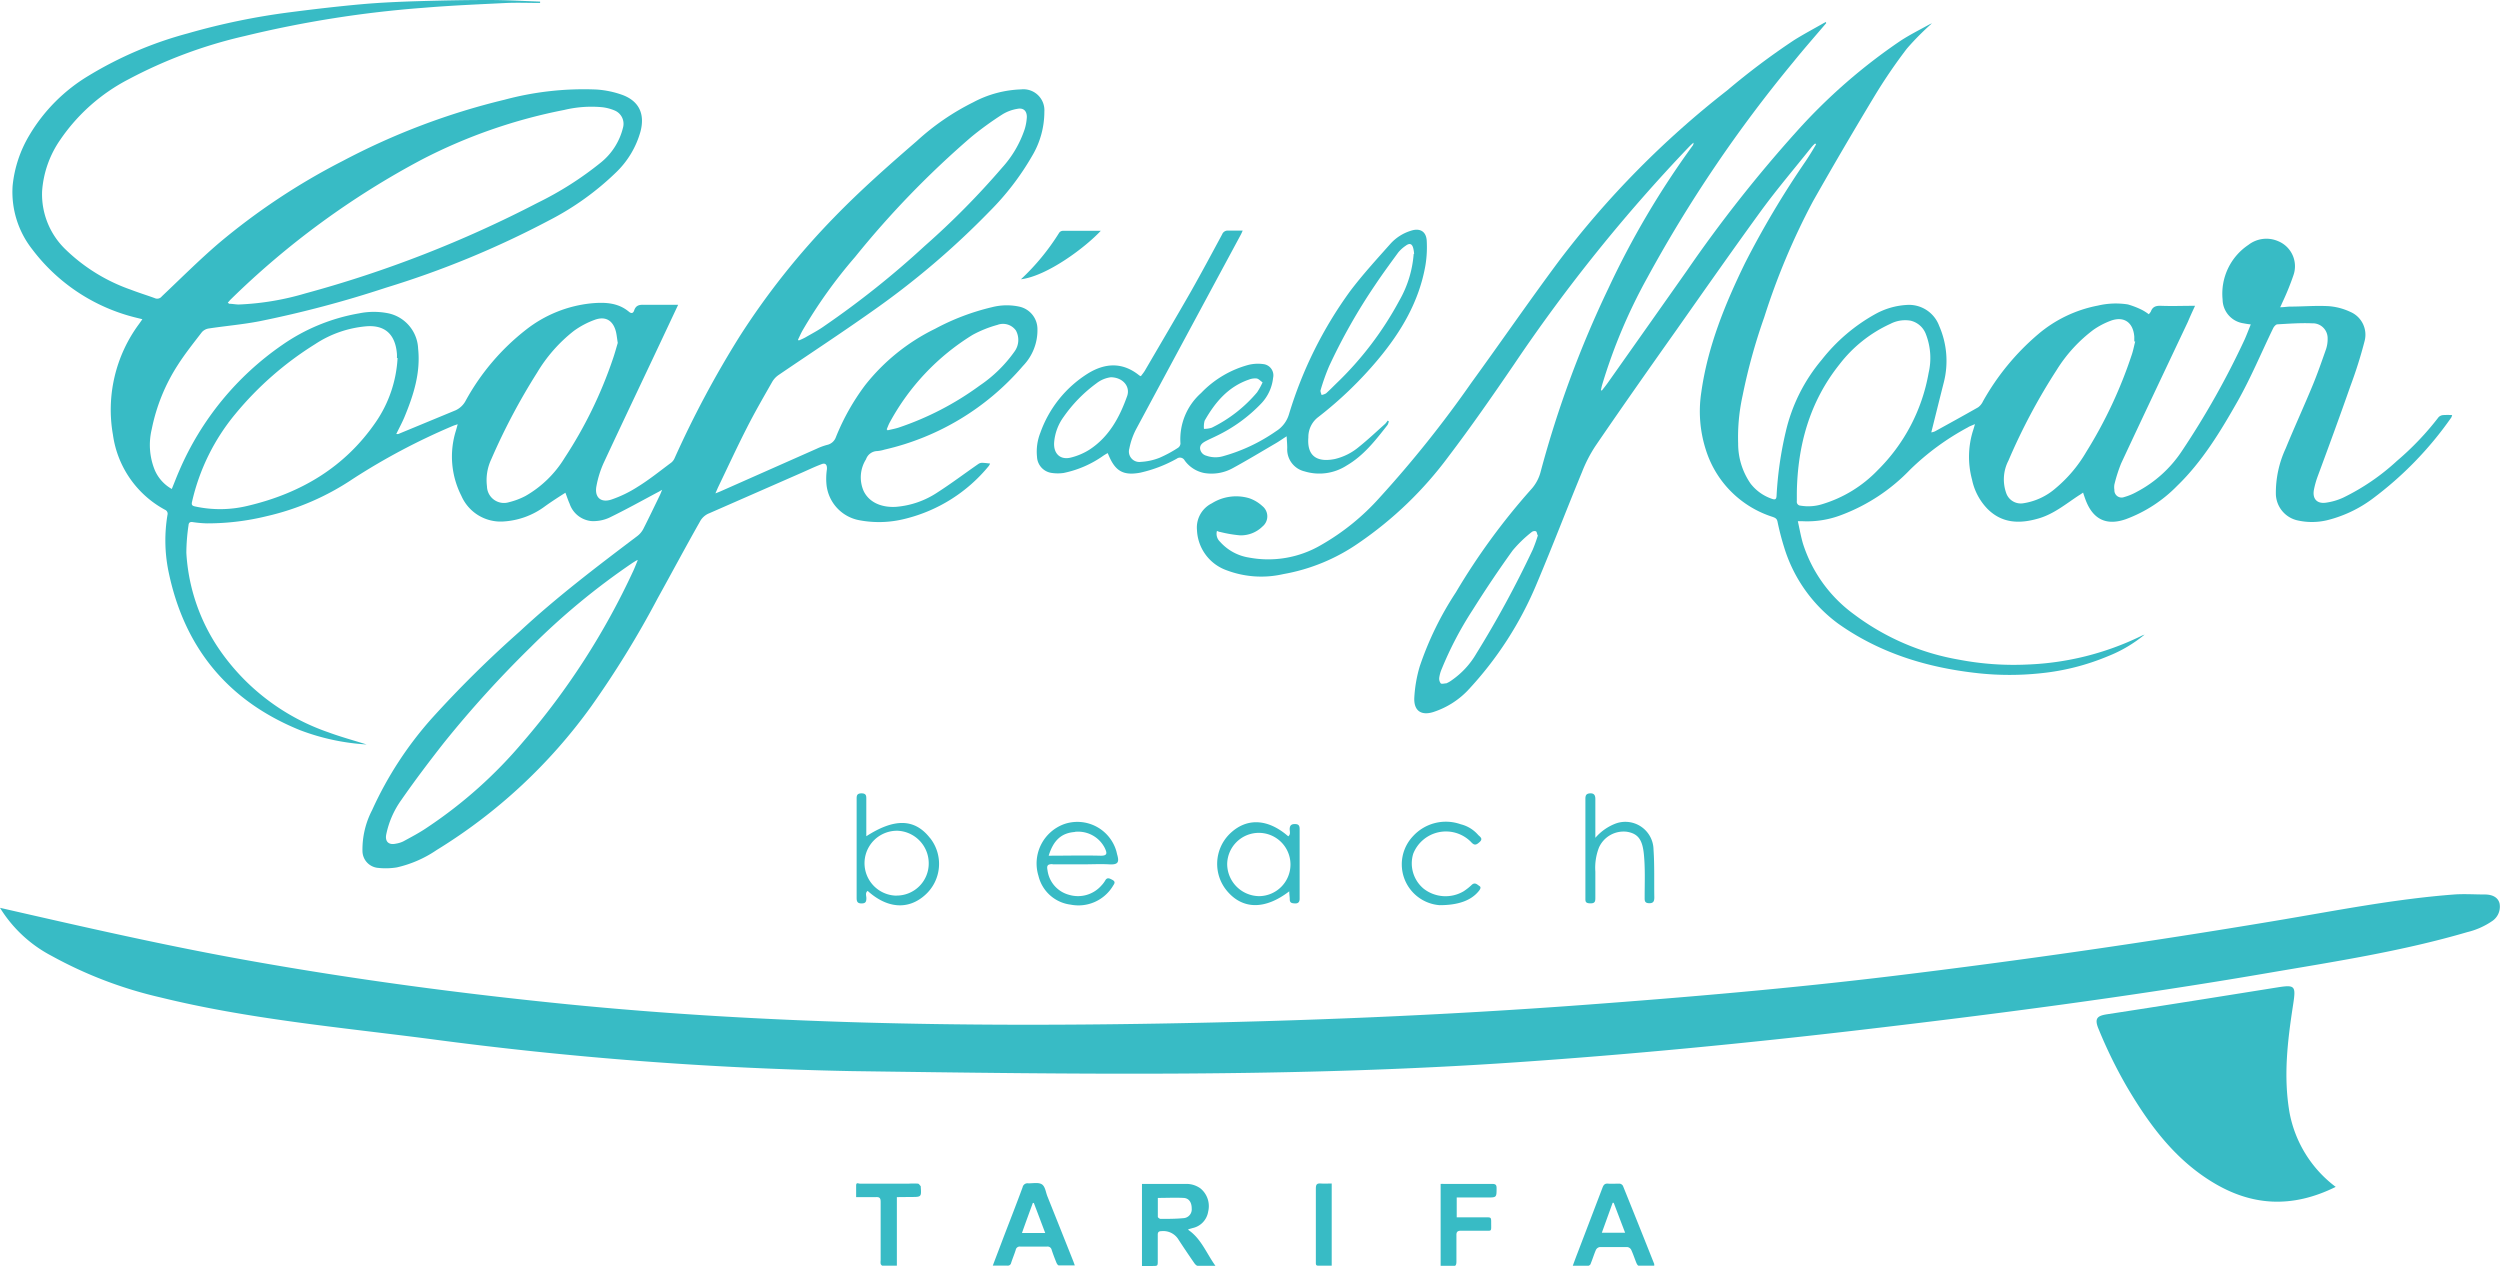 <svg xmlns="http://www.w3.org/2000/svg" viewBox="0 0 346.79 175.59"><defs><style>.cls-1{fill:#38bbc5;}</style></defs><g id="Livello_2" data-name="Livello 2"><g id="Livello_1-2" data-name="Livello 1"><path class="cls-1" d="M74.93.41c-1.55,0-3.1-.06-4.64,0-3.84.19-7.69.35-11.52.67A153.44,153.44,0,0,0,33.94,5a65.36,65.36,0,0,0-16.11,6,25.83,25.83,0,0,0-9.46,8.37,14.23,14.23,0,0,0-2.53,7.16,10.63,10.63,0,0,0,3.25,8.07,24.64,24.64,0,0,0,9.07,5.59c1.08.42,2.2.76,3.29,1.16a.81.81,0,0,0,1-.24c2.6-2.46,5.14-5,7.85-7.33A91.2,91.2,0,0,1,47.5,22.35,96.09,96.09,0,0,1,70,13.83a42.29,42.29,0,0,1,12.77-1.41,13.15,13.15,0,0,1,3.46.71c2.39.84,3.26,2.64,2.62,5.1a12.51,12.51,0,0,1-3.41,5.7,38.79,38.79,0,0,1-9.31,6.66,129.07,129.07,0,0,1-22.6,9.32A152.16,152.16,0,0,1,36,44.56c-2.32.45-4.69.65-7,1a1.6,1.6,0,0,0-1,.52c-1.15,1.5-2.35,3-3.35,4.57a25.7,25.7,0,0,0-3.6,8.88,9.28,9.28,0,0,0,.42,5.68,5.5,5.5,0,0,0,2.36,2.62c.37-.9.69-1.75,1.06-2.59A40.68,40.68,0,0,1,39.12,47.87a26.57,26.57,0,0,1,10.68-4.4,10.16,10.16,0,0,1,4.11,0A5.23,5.23,0,0,1,58,48.35c.36,3.4-.65,6.5-1.92,9.56-.33.77-.73,1.51-1.11,2.29a.93.93,0,0,0,.29,0l7.95-3.29a3,3,0,0,0,1.41-1.37A31.93,31.93,0,0,1,73,45.71a17.54,17.54,0,0,1,9-3.63c1.85-.17,3.69-.13,5.24,1.16.34.29.6.22.73-.18.23-.7.71-.81,1.38-.78,1.37,0,2.76,0,4.14,0,.16,0,.32,0,.58,0L92.79,45c-3,6.4-6.06,12.79-9.05,19.21a13.87,13.87,0,0,0-1,3.2c-.31,1.55.59,2.39,2.09,1.88a16.54,16.54,0,0,0,3.59-1.74c1.63-1,3.16-2.24,4.71-3.39a1.64,1.64,0,0,0,.46-.63,139.6,139.6,0,0,1,9-16.85,103.59,103.59,0,0,1,13.16-16.57c3.62-3.73,7.51-7.16,11.44-10.56A33.84,33.84,0,0,1,135,14.19a15.14,15.14,0,0,1,6.64-1.79,2.91,2.91,0,0,1,3.23,3.08,12,12,0,0,1-1.71,6.17,36.86,36.86,0,0,1-5.86,7.64,113.53,113.53,0,0,1-16.39,13.94c-4.24,3-8.61,5.86-12.91,8.79a3,3,0,0,0-.86.91c-1.2,2.11-2.42,4.21-3.52,6.38-1.39,2.72-2.67,5.5-4,8.26-.11.24-.21.48-.38.87l.63-.25,13.43-5.95a8.4,8.4,0,0,1,1.45-.53,1.67,1.67,0,0,0,1.21-1.09A31.6,31.6,0,0,1,120,53.44a28,28,0,0,1,9.71-7.83,32.35,32.35,0,0,1,7.9-3,8.27,8.27,0,0,1,3.8-.07,3.19,3.19,0,0,1,2.5,3.11,7.11,7.11,0,0,1-2,5.1,35.79,35.79,0,0,1-19.22,11.62,4.74,4.74,0,0,1-1,.2,1.69,1.69,0,0,0-1.56,1.14,4.71,4.71,0,0,0-.33,4.4c.82,1.7,2.67,2.33,4.57,2.19a12.13,12.13,0,0,0,5.68-2c1.93-1.24,3.76-2.62,5.65-3.93a.91.91,0,0,1,.5-.17c.36,0,.73.06,1.14.1a1.56,1.56,0,0,1-.18.34,21.68,21.68,0,0,1-11.59,7.32,14.66,14.66,0,0,1-6.49.18,5.6,5.6,0,0,1-4.44-5,8.73,8.73,0,0,1,.06-2c.07-.65-.18-1-.79-.73-.86.32-1.69.72-2.53,1.09l-13,5.7a2.48,2.48,0,0,0-1.29,1.16c-2,3.53-3.89,7.08-5.85,10.61A134,134,0,0,1,82,98,74.18,74.18,0,0,1,60.59,117.9a16.15,16.15,0,0,1-5.53,2.42,9.6,9.6,0,0,1-2.78.05,2.37,2.37,0,0,1-2-2.31,11.86,11.86,0,0,1,1.34-5.69,50.32,50.32,0,0,1,8.34-12.79,154.32,154.32,0,0,1,12.15-12c5.13-4.77,10.71-9,16.28-13.21a3,3,0,0,0,.85-1c.79-1.55,1.54-3.13,2.3-4.69.09-.19.16-.38.31-.74-.31.18-.47.28-.64.36-2.23,1.19-4.44,2.42-6.71,3.52a5.32,5.32,0,0,1-2.49.46,3.56,3.56,0,0,1-3-2.42c-.22-.48-.38-1-.58-1.51-1,.63-1.89,1.21-2.79,1.85a10.71,10.71,0,0,1-5.84,2.14A5.94,5.94,0,0,1,64,68.78a12,12,0,0,1-.77-9c.08-.26.15-.53.26-.93-.33.11-.54.17-.74.26a90.25,90.25,0,0,0-13.77,7.3A35.73,35.73,0,0,1,37,71.6a34.53,34.53,0,0,1-8.29,1,15.71,15.71,0,0,1-1.94-.17c-.41-.07-.59.06-.62.44a27.31,27.31,0,0,0-.3,3.82A26.39,26.39,0,0,0,30.57,90.3a30.35,30.35,0,0,0,15,11.29c1.76.65,3.58,1.14,5.28,1.68a31.08,31.08,0,0,1-9.27-2C31.56,97.19,25.5,89.77,23.35,79.15a21.48,21.48,0,0,1-.12-7.71.6.6,0,0,0-.35-.73,14,14,0,0,1-7.21-10.38,20,20,0,0,1,3.64-15.42l.44-.63-.89-.22A25.68,25.68,0,0,1,4.47,34.58a12.86,12.86,0,0,1-2.72-8.8,16.87,16.87,0,0,1,2.31-7,23.73,23.73,0,0,1,8.27-8.3A52.74,52.74,0,0,1,26.05,4.63,95.16,95.16,0,0,1,40.23,1.7c3.33-.43,6.67-.82,10-1.12,2.5-.22,5-.33,7.51-.41C61.11.07,64.46,0,67.81,0c2.37,0,4.74.14,7.11.22V.41ZM31.61,42a1.06,1.06,0,0,0,.2.14c.44,0,.88.1,1.32.1a37.67,37.67,0,0,0,9.19-1.53A161.67,161.67,0,0,0,74.58,28.13a46.3,46.3,0,0,0,8.75-5.57,8.93,8.93,0,0,0,3.09-4.85,2,2,0,0,0-1.15-2.38,6.26,6.26,0,0,0-1.76-.46,16.19,16.19,0,0,0-5.24.38A73.55,73.55,0,0,0,58.58,22.1,114.58,114.58,0,0,0,32,41.54c-.14.14-.27.3-.41.46m23.47,7.66a5.61,5.61,0,0,0,0-.58c-.23-2.79-1.74-4-4.21-3.82a15.25,15.25,0,0,0-7.14,2.48,45.52,45.52,0,0,0-11.07,9.69,29.24,29.24,0,0,0-6,12.17c-.1.42,0,.56.41.65a16.24,16.24,0,0,0,7.34-.09c7.31-1.73,13.44-5.33,17.76-11.64a17.32,17.32,0,0,0,3-8.86m33.42,28a2.2,2.2,0,0,0-.33.11l-.48.3A96.74,96.74,0,0,0,73.63,89.75a150.87,150.87,0,0,0-12.08,13.32c-2,2.55-4,5.19-5.86,7.87a12.49,12.49,0,0,0-2.11,4.8c-.2,1,.34,1.51,1.33,1.29a3.71,3.71,0,0,0,1-.3c1.16-.63,2.33-1.24,3.43-2a62.92,62.92,0,0,0,13.23-11.84A101.4,101.4,0,0,0,87.86,79.16c.21-.46.39-.94.64-1.53M85.69,47.55c-.1-.63-.14-1.07-.24-1.5-.38-1.57-1.42-2.24-2.94-1.69a11.7,11.7,0,0,0-2.92,1.55A21.07,21.07,0,0,0,74.5,51.7a87.61,87.61,0,0,0-6.35,12,6.8,6.8,0,0,0-.6,3.75,2.36,2.36,0,0,0,3.07,2.21,10.09,10.09,0,0,0,2.29-.87,15.18,15.18,0,0,0,5.41-5.27A60,60,0,0,0,85,49.84c.28-.8.5-1.63.7-2.29m25-.42.1.1a9.41,9.41,0,0,0,.91-.42c.91-.53,1.83-1,2.7-1.63a124,124,0,0,0,13.86-11.06A110.11,110.11,0,0,0,139,23.27a15,15,0,0,0,3.14-5.35,7,7,0,0,0,.3-1.69c0-.86-.49-1.31-1.33-1.13a5.79,5.79,0,0,0-2,.73A45.06,45.06,0,0,0,134.73,19a128.13,128.13,0,0,0-16.12,16.65,67,67,0,0,0-7.33,10.27c-.21.39-.39.8-.59,1.21M123,59.55l.13.14c.49-.12,1-.21,1.48-.36a41.24,41.24,0,0,0,11.31-5.86,18.73,18.73,0,0,0,4.81-4.71,2.73,2.73,0,0,0,.19-2.92,2.2,2.2,0,0,0-2.57-.77,16.09,16.09,0,0,0-3.43,1.38,32.34,32.34,0,0,0-11.51,12.17c-.16.29-.27.62-.41.93"/><path class="cls-1" d="M253.34,3.19c-1.52,1.79-3.08,3.56-4.56,5.39A188.14,188.14,0,0,0,228.52,38.5a75.09,75.09,0,0,0-6.29,14.93c-.06.22-.11.46-.16.69l.13.06c.27-.35.56-.7.82-1.07q5.47-7.74,10.93-15.49a189.27,189.27,0,0,1,15.28-19.39A78.29,78.29,0,0,1,263.66,5.64c1.26-.82,2.62-1.5,3.94-2.23a2.9,2.9,0,0,1,.39-.17,37.19,37.19,0,0,0-3.48,3.51A73.2,73.2,0,0,0,260,13.37q-4.36,7.23-8.52,14.57A96.19,96.19,0,0,0,244.73,44a79.89,79.89,0,0,0-3,10.86,26.67,26.67,0,0,0-.62,6.66,9.69,9.69,0,0,0,1.72,5.56,6.31,6.31,0,0,0,2.95,2.11c.49.18.64.06.66-.45a49.83,49.83,0,0,1,1.27-8.84,23.8,23.8,0,0,1,5-10,24.64,24.64,0,0,1,7.42-6.33,10.14,10.14,0,0,1,4.37-1.27A4.46,4.46,0,0,1,269,45.22a12.09,12.09,0,0,1,.63,7.85c-.58,2.29-1.15,4.59-1.73,6.91a1.93,1.93,0,0,0,.5-.14c2-1.1,4-2.2,6-3.34a2.14,2.14,0,0,0,.67-.83,33.93,33.93,0,0,1,7.62-9.28,18,18,0,0,1,8.32-4,10.8,10.8,0,0,1,4.16-.16,11.45,11.45,0,0,1,2,.78,7.16,7.16,0,0,1,.9.58,2.13,2.13,0,0,0,.29-.38c.24-.66.69-.81,1.37-.79,1.55.06,3.1,0,4.76,0-.37.79-.7,1.52-1,2.23-3.09,6.54-6.19,13.07-9.25,19.62a21,21,0,0,0-.94,2.94,2.29,2.29,0,0,0,0,.74,1,1,0,0,0,1.36,1,8,8,0,0,0,1.74-.72,16.94,16.94,0,0,0,6.28-5.69,115.37,115.37,0,0,0,8.69-15.45c.29-.66.54-1.33.85-2.09a9.12,9.12,0,0,1-1-.15,3.38,3.38,0,0,1-2.91-3.31,8.14,8.14,0,0,1,3.58-7.57,4.07,4.07,0,0,1,4.09-.53,3.76,3.76,0,0,1,2.15,4.76,36.48,36.48,0,0,1-1.6,3.91c-.05.14-.12.27-.23.51.5,0,.92-.08,1.34-.09,1.8,0,3.6-.16,5.38-.06a8.5,8.5,0,0,1,3,.79,3.44,3.44,0,0,1,2,4c-.55,2.15-1.22,4.26-2,6.35-1.47,4.2-3,8.37-4.55,12.55a12.23,12.23,0,0,0-.49,1.77c-.23,1.21.37,1.95,1.59,1.81a8.42,8.42,0,0,0,2.51-.73,30.82,30.82,0,0,0,7.42-5.08,39.42,39.42,0,0,0,5.77-6.06,1,1,0,0,1,.62-.29,10.39,10.39,0,0,1,1.26,0,1.31,1.31,0,0,1-.12.34,49,49,0,0,1-11,11.32,17.66,17.66,0,0,1-6.25,2.93,9.09,9.09,0,0,1-4.15,0,3.84,3.84,0,0,1-2.93-3.62,14.56,14.56,0,0,1,1.36-6.34c1.2-2.93,2.53-5.82,3.74-8.75.68-1.64,1.26-3.32,1.85-5a4.39,4.39,0,0,0,.23-1.52,2.06,2.06,0,0,0-2.16-2.09c-1.6-.07-3.2.05-4.81.14-.21,0-.49.33-.6.57-1.62,3.34-3.05,6.78-4.86,10C308.07,59.76,305.52,64,302,67.4A19.27,19.27,0,0,1,294.94,72c-2.8,1-4.68,0-5.68-2.78-.1-.27-.19-.54-.3-.89-.22.15-.4.28-.59.39-1.8,1.18-3.48,2.59-5.6,3.2-2.61.76-5.09.71-7.14-1.4a8.21,8.21,0,0,1-2.08-4,12.16,12.16,0,0,1,.14-6.79c.08-.23.14-.46.27-.9-.45.2-.76.3-1,.46a35.39,35.39,0,0,0-8,5.86,25.71,25.71,0,0,1-9.46,6.26,13.23,13.23,0,0,1-5.5.89c-.15,0-.3,0-.61,0,.24,1.08.42,2.13.72,3.14a19.41,19.41,0,0,0,7.09,9.79,33.77,33.77,0,0,0,14.56,6.28,40.19,40.19,0,0,0,9.48.67,39.35,39.35,0,0,0,15.68-3.91,4,4,0,0,1,.57-.24,18.9,18.9,0,0,1-5.09,3A32.61,32.61,0,0,1,283,93.4a40.74,40.74,0,0,1-8.48,0c-7.05-.75-13.67-2.74-19.52-6.88a20.58,20.58,0,0,1-7.51-10.6,36.54,36.54,0,0,1-.93-3.6c-.1-.43-.38-.51-.7-.63a14.22,14.22,0,0,1-9.2-9.2A17.43,17.43,0,0,1,236,54.4c.89-6.34,3.28-12.19,6.06-17.9a126.81,126.81,0,0,1,8.42-14.15c.51-.76,1-1.56,1.44-2.33l-.13-.12a4.17,4.17,0,0,0-.47.47c-2.34,2.94-4.78,5.8-7,8.83-4,5.5-7.92,11.1-11.84,16.67-3.75,5.3-7.49,10.61-11.17,16a19.25,19.25,0,0,0-1.86,3.61c-2.11,5.11-4.08,10.27-6.23,15.36a49.49,49.49,0,0,1-9.68,15A11.53,11.53,0,0,1,199,98.71c-1.82.65-2.93-.08-2.81-2a18.74,18.74,0,0,1,.75-4.27,44.47,44.47,0,0,1,5-10.25,91.83,91.83,0,0,1,10.42-14.27,5.77,5.77,0,0,0,1.37-2.55A146.59,146.59,0,0,1,223.11,40a119.07,119.07,0,0,1,11.69-19.8.56.56,0,0,0,.11-.41c-.16.15-.34.3-.5.46A228.59,228.59,0,0,0,210,50.58c-2.94,4.3-5.91,8.59-9.06,12.73a51.91,51.91,0,0,1-12.45,12A26.31,26.31,0,0,1,178,79.64a13.61,13.61,0,0,1-7.84-.53,6.19,6.19,0,0,1-4.12-5.59,3.74,3.74,0,0,1,2.06-3.7,6.35,6.35,0,0,1,5.18-.71,5.16,5.16,0,0,1,1.84,1.1,1.82,1.82,0,0,1,0,2.83A4.26,4.26,0,0,1,172,74.26a17.57,17.57,0,0,1-2.75-.47c-.14,0-.28-.09-.44-.14a1.5,1.5,0,0,0,.43,1.5,6.76,6.76,0,0,0,4,2.19,14.47,14.47,0,0,0,10-1.73A32.45,32.45,0,0,0,191.4,69a156.38,156.38,0,0,0,12.69-15.89c4.07-5.6,8-11.31,12.14-16.88a127.54,127.54,0,0,1,23.33-23.67,100.28,100.28,0,0,1,9.32-7c1.43-.89,2.91-1.67,4.37-2.51l.09.16Zm-4.09,65.13c0,.4,0,.8,0,1.2a.53.53,0,0,0,.51.62,6.48,6.48,0,0,0,3-.2,17.77,17.77,0,0,0,7.7-4.71,25.07,25.07,0,0,0,7.07-13.5,9.13,9.13,0,0,0-.37-5.35,3,3,0,0,0-2.14-1.9,4.46,4.46,0,0,0-2.79.44,18.67,18.67,0,0,0-7.07,5.63c-4.14,5.19-5.8,11.23-5.91,17.77m46.94-20.95-.13,0c0-.23,0-.46,0-.68-.16-2-1.46-2.87-3.29-2.19a10.82,10.82,0,0,0-2.38,1.25,20.46,20.46,0,0,0-5.09,5.56,83.43,83.43,0,0,0-6.7,12.59,5.67,5.67,0,0,0-.32,4.46,2.14,2.14,0,0,0,2.39,1.45,8.85,8.85,0,0,0,4.51-2.11,19,19,0,0,0,4.21-5,62.64,62.64,0,0,0,6.33-13.52c.2-.59.31-1.21.47-1.82m-82.9,26.88c-.09-.23-.11-.49-.23-.54a.64.64,0,0,0-.57.09,17.65,17.65,0,0,0-2.67,2.58c-1.93,2.68-3.78,5.44-5.54,8.24A48.86,48.86,0,0,0,200,92.77a4.78,4.78,0,0,0-.35,1.21,1.09,1.09,0,0,0,.2.81c.14.13.53,0,.78,0a3.7,3.7,0,0,0,.79-.46,11.5,11.5,0,0,0,3.36-3.65,143.37,143.37,0,0,0,7.83-14.42,20.21,20.21,0,0,0,.72-2"/><path class="cls-1" d="M192.66,58.39a1.87,1.87,0,0,1-.18.55c-1.65,2.11-3.3,4.25-5.67,5.63a7,7,0,0,1-5.84.82,3.13,3.13,0,0,1-2.41-3.24c0-.5-.05-1-.08-1.63-.57.36-1,.67-1.46.94-2,1.17-4,2.38-6,3.47a6.08,6.08,0,0,1-4,.68,4.38,4.38,0,0,1-2.69-1.74.74.74,0,0,0-1.1-.24,18.66,18.66,0,0,1-5.07,1.94c-2.32.43-3.44-.2-4.36-2.39l-.15-.33c-.21.12-.4.23-.58.35a14.61,14.61,0,0,1-5.54,2.41,5.71,5.71,0,0,1-1.6,0,2.36,2.36,0,0,1-2.08-2.25,7.09,7.09,0,0,1,.46-3.32,16,16,0,0,1,6.6-8.23c2.4-1.48,4.82-1.6,7.13.27a.94.94,0,0,0,.22.1c.18-.25.39-.49.55-.76,2.14-3.67,4.3-7.33,6.4-11,1.48-2.62,2.9-5.27,4.32-7.91a.82.82,0,0,1,.85-.52c.64,0,1.29,0,2,0-.12.27-.19.44-.28.6q-7.26,13.47-14.5,26.94a9.82,9.82,0,0,0-.94,2.68,1.45,1.45,0,0,0,1.59,1.86,8.3,8.3,0,0,0,2.6-.57,17.25,17.25,0,0,0,2.57-1.39.77.77,0,0,0,.33-.59,8.56,8.56,0,0,1,2.86-7,14.21,14.21,0,0,1,6.59-3.91,5.5,5.5,0,0,1,2.14-.09,1.57,1.57,0,0,1,1.26,1.89A6.11,6.11,0,0,1,175,55.92a21.32,21.32,0,0,1-6.34,4.59c-.48.24-1,.46-1.44.7s-.77.51-.75,1a1.15,1.15,0,0,0,.86,1,3.77,3.77,0,0,0,2.37.06A24.14,24.14,0,0,0,177,59.82a4.15,4.15,0,0,0,1.8-2.35,57,57,0,0,1,8.49-17.09c1.74-2.3,3.7-4.44,5.62-6.6A6.34,6.34,0,0,1,195.74,32c1.24-.4,2.1.11,2.17,1.4a15.59,15.59,0,0,1-.17,3.35c-.87,5.06-3.39,9.3-6.63,13.17a53.61,53.61,0,0,1-8.23,7.92,3.47,3.47,0,0,0-1.39,2.77v.06c-.24,3,1.68,3.41,3.69,3a8.08,8.08,0,0,0,3.35-1.7c1.25-1,2.42-2.11,3.62-3.18a3.87,3.87,0,0,0,.35-.45l.16.12Zm3.5-23.17a5.59,5.59,0,0,0-.1-.71c-.16-.71-.51-.85-1.1-.4a4.82,4.82,0,0,0-1,.91c-1.09,1.49-2.2,3-3.22,4.53a80.19,80.19,0,0,0-6.38,11.27,29.22,29.22,0,0,0-1.17,3.29c-.07.19.08.45.13.68a2,2,0,0,0,.62-.22c.48-.43.94-.9,1.4-1.35a46.17,46.17,0,0,0,8.76-11.51,15.29,15.29,0,0,0,2-6.49m-42,17.11a4.1,4.1,0,0,0-2,.84,19.78,19.78,0,0,0-4.56,4.66,6.94,6.94,0,0,0-1.31,3.5c-.13,1.6.86,2.55,2.4,2.12a8.69,8.69,0,0,0,2.5-1.08c2.71-1.77,4.17-4.47,5.22-7.42.47-1.3-.56-2.61-2.29-2.62m21.08.71c-.31-.21-.54-.49-.82-.54a2.32,2.32,0,0,0-1.06.15c-2.91,1-4.71,3.16-6.16,5.71a3.17,3.17,0,0,0-.09,1.13,3.4,3.4,0,0,0,1.08-.16,19.32,19.32,0,0,0,6.29-4.91,9.38,9.38,0,0,0,.76-1.38"/><path class="cls-1" d="M152.71,32c-2.11,2.28-7.43,6.29-11.09,6.74a31.78,31.78,0,0,0,5.31-6.46.66.66,0,0,1,.46-.26c1.73,0,3.47,0,5.32,0"/><path class="cls-1" d="M0,125.93c11.93,2.73,23.31,5.33,34.81,7.37,14.54,2.59,29.15,4.53,43.84,6,27.27,2.71,54.6,3.15,81.95,2.69,19.79-.33,39.58-1.14,59.34-2.61,14.25-1.06,28.49-2.28,42.68-4q26.64-3.23,53.13-7.67c8.2-1.37,16.36-3,24.68-3.63,1.4-.1,2.82,0,4.24,0,.91,0,1.82.29,2.06,1.25a2.4,2.4,0,0,1-1.06,2.46,10.4,10.4,0,0,1-3.42,1.51c-9.14,2.68-18.53,4.11-27.88,5.71-18.81,3.23-37.72,5.69-56.66,7.9-15.68,1.83-31.39,3.35-47.14,4.43-30.77,2.13-61.59,1.66-92.39,1.24a515.38,515.38,0,0,1-58.71-4.48c-12.45-1.61-25-2.74-37.2-5.74a58.24,58.24,0,0,1-15.12-5.77A18.39,18.39,0,0,1,0,125.93"/><path class="cls-1" d="M324,164.64c-6.06,3-11.68,2.67-17.16-.7-5.25-3.22-8.75-8-11.81-13.19a65.36,65.36,0,0,1-3.92-8c-.66-1.56-.12-1.86,1.27-2.07,7.82-1.2,15.64-2.45,23.45-3.7,2.52-.4,2.67-.27,2.27,2.33-.77,5-1.38,9.94-.51,15A16.71,16.71,0,0,0,324,164.64"/><path class="cls-1" d="M221.3,116.22a7,7,0,0,1,2.87-2,3.91,3.91,0,0,1,5.2,3.63c.15,2.2.07,4.41.11,6.62,0,.53-.11.84-.74.82s-.6-.39-.6-.81c0-2,.09-4-.11-6s-.8-2.84-2.34-3.1a3.74,3.74,0,0,0-3.88,2.17,7.72,7.72,0,0,0-.51,3.36c0,1.19,0,2.38,0,3.56,0,.51,0,.86-.71.84s-.67-.29-.67-.77V110.81c0-.47.11-.74.68-.76s.71.33.7.84c0,1.7,0,3.39,0,5.33"/><path class="cls-1" d="M199.81,125.57A5.68,5.68,0,0,1,196,116a6.17,6.17,0,0,1,6.63-1.66,4.66,4.66,0,0,1,2.38,1.44c.22.26.78.52.26,1s-.76.52-1.23,0a4.88,4.88,0,0,0-8,1.64,4.56,4.56,0,0,0,1.46,4.87,4.94,4.94,0,0,0,5.52.35,7.8,7.8,0,0,0,1.15-.91c.45-.4.77,0,1.07.19s0,.56-.19.78c-1,1.17-2.68,1.86-5.31,1.86"/><path class="cls-1" d="M129,116.24c-2.1-2.68-4.89-2.78-8.83-.24v-5.06c0-.45.06-.89-.66-.89s-.68.41-.68.88c0,1.93,0,3.85,0,5.77,0,2.62,0,5.24,0,7.86,0,.48.1.76.68.76s.67-.26.67-.74c0-.33-.19-.73.18-1,2.73,2.47,5.67,2.66,8,.54a5.78,5.78,0,0,0,.65-7.88m-4.71,8a4.5,4.5,0,0,1,.25-9,4.52,4.52,0,0,1,4.28,4.51,4.45,4.45,0,0,1-4.53,4.48"/><path class="cls-1" d="M146,119.9c1.39,0,2.79,0,4.18,0,1.23,0,2.46-.07,3.68,0s1.41-.28,1.13-1.29c-.06-.2-.09-.4-.15-.59a5.63,5.63,0,0,0-7.12-3.74,5.81,5.81,0,0,0-3.67,7.21,5.25,5.25,0,0,0,4.48,4,5.59,5.59,0,0,0,5.82-2.54c.17-.3.5-.61-.05-.9-.38-.2-.73-.4-1,.11a3.83,3.83,0,0,1-.52.68,4.32,4.32,0,0,1-4.47,1.29,4.06,4.06,0,0,1-3-3.39c-.14-.67,0-.88.71-.87m3.08-4.48a4.14,4.14,0,0,1,4.14,2.22c.31.66.46,1.12-.6,1.09-2.36-.06-4.72,0-7.17,0,.66-2.17,1.8-3.16,3.63-3.29"/><path class="cls-1" d="M180.28,115c0-.44-.12-.68-.62-.69s-.75.16-.76.7c0,.33.16.73-.2,1-2.87-2.5-5.85-2.6-8.17-.29a5.85,5.85,0,0,0-.21,8c2.16,2.45,5.21,2.46,8.52-.08,0,.46.07.78.07,1.11,0,.52.32.55.73.57s.64-.17.64-.64q0-4.84,0-9.68m-5.58,9.31a4.48,4.48,0,0,1-4.47-4.42,4.39,4.39,0,1,1,4.47,4.42"/><path class="cls-1" d="M158.41,175.53v-11.3c.15,0,.27,0,.39,0,1.89,0,3.78,0,5.67,0a3.31,3.31,0,0,1,2.05.62,3.18,3.18,0,0,1,1.07,3.23,2.77,2.77,0,0,1-2.15,2.27l-.56.16-.07.08c1.8,1.21,2.52,3.23,3.79,5-.91,0-1.68,0-2.45,0-.17,0-.36-.21-.47-.36-.74-1.07-1.47-2.15-2.18-3.24a2.46,2.46,0,0,0-2.38-1.21c-.4,0-.53.15-.52.53,0,1.2,0,2.39,0,3.58,0,.72,0,.72-.74.72h-1.28l-.17,0m2.2-9.46c0,.91,0,1.78,0,2.64,0,.11.25.29.39.29,1,0,2.09,0,3.14-.1a1.22,1.22,0,0,0,1.17-1.33c0-.85-.37-1.44-1.13-1.48-1.17-.06-2.34,0-3.59,0"/><path class="cls-1" d="M137.71,175.58c.51-1.36,1-2.62,1.47-3.88.89-2.32,1.8-4.64,2.67-7a.69.69,0,0,1,.81-.55c.63,0,1.41-.16,1.87.14s.53,1.08.76,1.66q1.8,4.5,3.59,9c.06.16.12.32.21.58-.79,0-1.51,0-2.22,0-.12,0-.26-.22-.32-.36-.24-.59-.47-1.19-.67-1.8a.57.57,0,0,0-.62-.45c-1.25,0-2.5,0-3.74,0a.56.56,0,0,0-.62.45c-.19.61-.44,1.2-.64,1.81a.47.47,0,0,1-.54.38c-.64,0-1.28,0-2,0m7.27-4.52c-.55-1.45-1.06-2.81-1.58-4.17h-.14c-.5,1.36-1,2.73-1.51,4.17Z"/><path class="cls-1" d="M229.47,175.57c-.73,0-1.45,0-2.17,0-.11,0-.24-.23-.3-.37-.25-.61-.45-1.24-.73-1.84a.71.71,0,0,0-.52-.37c-1.28,0-2.57,0-3.85,0a.73.73,0,0,0-.52.39c-.27.62-.46,1.27-.72,1.89,0,.13-.22.31-.34.31-.69,0-1.38,0-2.15,0,.22-.6.42-1.15.63-1.69q1.75-4.57,3.5-9.16c.15-.39.33-.58.77-.54s1.07,0,1.6,0a.62.62,0,0,1,.46.31q2.19,5.42,4.34,10.84s0,.1,0,.22M222.2,171h3.23c-.55-1.44-1.07-2.8-1.58-4.15h-.15L222.2,171"/><path class="cls-1" d="M199.84,175.58V164.23a4.6,4.6,0,0,1,.49,0c2.23,0,4.45,0,6.68,0,.43,0,.59.12.59.57,0,1.31,0,1.31-1.28,1.31h-4.25v2.75h4c.78,0,.78,0,.78.78,0,1.28.13,1.07-1.07,1.08-1,0-2.07,0-3.1,0-.53,0-.67.18-.65.68,0,1.19,0,2.39,0,3.58,0,.49-.1.72-.64.67s-1,0-1.55,0"/><path class="cls-1" d="M124.41,166.06v9.51c-.69,0-1.33,0-2,0-.09,0-.22-.16-.25-.26a1.91,1.91,0,0,1,0-.48c0-2.71,0-5.42,0-8.12,0-.52-.15-.68-.66-.65-.89,0-1.78,0-2.74,0,0-.57,0-1.08,0-1.59s.3-.28.51-.28h6.83a10.07,10.07,0,0,1,1.23,0c.14,0,.26.23.39.35v.06c.1,1.44.1,1.44-1.34,1.44Z"/><path class="cls-1" d="M184.71,175.57h-1.86c-.37,0-.32-.26-.32-.49,0-1.24,0-2.49,0-3.74,0-2.17,0-4.35,0-6.52,0-.53.17-.69.67-.65s1,0,1.53,0v11.38Z"/></g></g></svg>